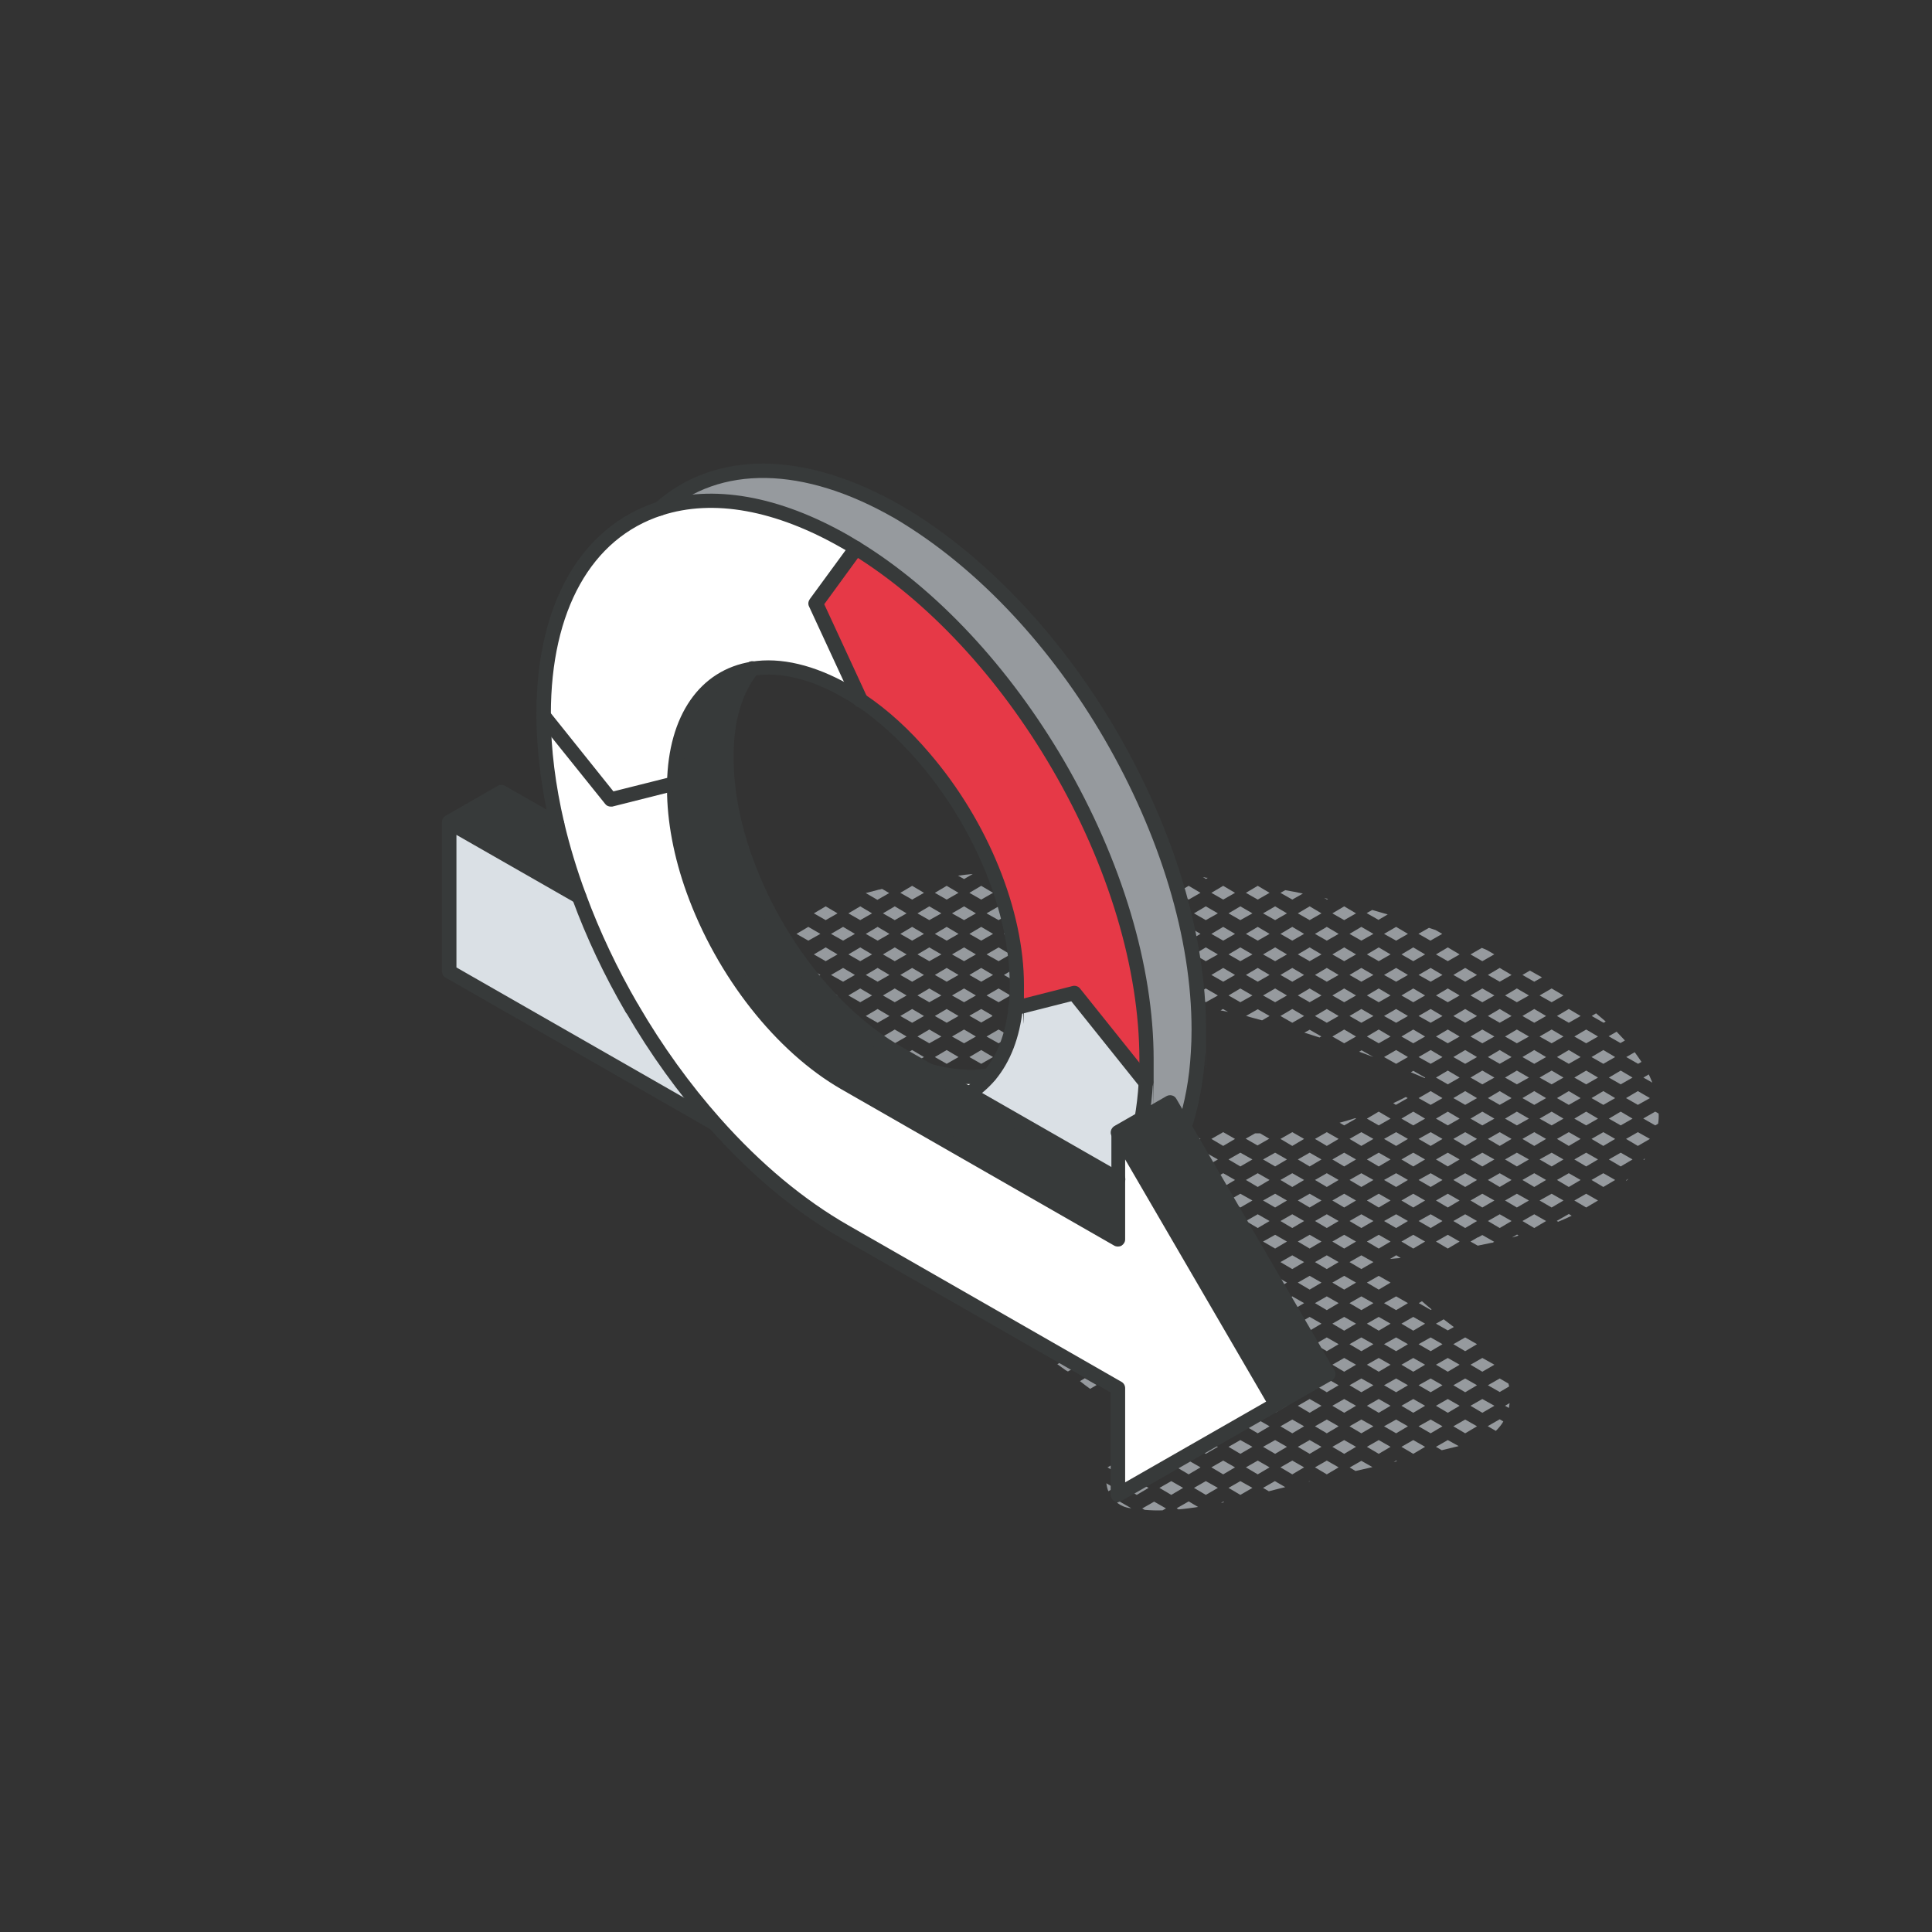 <svg xmlns="http://www.w3.org/2000/svg" id="Ebene_1" viewBox="0 0 800 800"><rect x="0" y="0" width="800" height="800" fill="#333333" stroke="none"/><defs><style> .st0 { fill: #969a9e; } .st1 { fill: #fff; } .st2 { fill: #dae0e5; } .st3 { fill: #373a3a; } .st4 { fill: #e63947; } </style></defs><path class="st0" d="M680.5,446.2l3.7,2.1c-.5-1.1-.9-2.3-1.5-3.4l-2.2,1.3Z"></path><path class="st0" d="M679.7,439.7c-.9-1.3-1.8-2.7-2.8-4l-3.5,2,4.9,2.8,1.4-.8Z"></path><path class="st0" d="M680.5,463.2l4.9,2.8,1.2-.7c.2-1.4.3-2.8.2-4.2l-1.4-.8-4.9,2.8Z"></path><polygon class="st0" points="683.2 454.7 678.2 451.8 673.3 454.7 678.2 457.5 683.2 454.7"></polygon><path class="st0" d="M681.2,479.7l-.7.4.3.2c.1-.2.3-.4.4-.6h0Z"></path><polygon class="st0" points="673.3 471.6 678.2 474.5 683.2 471.6 678.2 468.8 673.3 471.6"></polygon><path class="st0" d="M673.6,488.8c.2-.2.5-.5.7-.7l-1,.6.3.2Z"></path><path class="st0" d="M664.9,423c-1.3-1.1-2.6-2.2-4-3.4l-1.8,1.1,4.9,2.8.9-.5Z"></path><polygon class="st0" points="671.1 443.3 666.2 446.2 671.1 449 676 446.2 671.1 443.3"></polygon><polygon class="st0" points="668.8 437.7 663.9 434.8 659 437.7 663.9 440.5 668.8 437.7"></polygon><path class="st0" d="M672.9,430.9c-1.1-1.2-2.3-2.4-3.5-3.7l-3.3,1.9,4.9,2.8,1.9-1.1Z"></path><polygon class="st0" points="668.8 454.7 663.9 451.8 659 454.7 663.9 457.5 668.8 454.7"></polygon><polygon class="st0" points="671.1 477.3 666.2 480.1 671.1 483 676 480.1 671.1 477.3"></polygon><polygon class="st0" points="668.8 471.6 663.9 468.8 659 471.6 663.9 474.5 668.8 471.6"></polygon><polygon class="st0" points="676 463.2 671.1 460.3 666.2 463.2 671.1 466 676 463.2"></polygon><polygon class="st0" points="659 488.6 663.9 491.5 668.8 488.6 663.9 485.8 659 488.6"></polygon><polygon class="st0" points="654.5 420.7 649.6 417.8 644.7 420.7 649.6 423.5 654.5 420.7"></polygon><polygon class="st0" points="654.5 437.7 649.6 434.8 644.7 437.7 649.6 440.5 654.5 437.7"></polygon><polygon class="st0" points="661.7 429.2 656.8 426.3 651.9 429.2 656.8 432 661.7 429.2"></polygon><polygon class="st0" points="654.5 454.7 649.6 451.8 644.7 454.7 649.6 457.5 654.5 454.7"></polygon><polygon class="st0" points="661.7 446.2 656.8 443.3 651.9 446.2 656.8 449 661.7 446.2"></polygon><polygon class="st0" points="654.5 471.6 649.6 468.8 644.7 471.6 649.6 474.5 654.5 471.6"></polygon><polygon class="st0" points="661.7 463.2 656.8 460.3 651.9 463.2 656.8 466 661.7 463.2"></polygon><polygon class="st0" points="651.9 497.1 656.8 500 661.7 497.1 656.8 494.3 651.9 497.1"></polygon><polygon class="st0" points="654.5 488.6 649.6 485.8 644.7 488.6 649.6 491.5 654.5 488.6"></polygon><polygon class="st0" points="661.7 480.1 656.8 477.3 651.9 480.1 656.8 483 661.7 480.1"></polygon><path class="st0" d="M644.7,505.6l.5.3c1.9-.8,3.8-1.6,5.6-2.5l-1.2-.7-4.9,2.8Z"></path><path class="st0" d="M638.5,404.7c-1.7-.9-3.3-1.9-5-2.8l-3.1,1.8,4.9,2.8,3.2-1.8Z"></path><polygon class="st0" points="640.2 420.7 635.3 417.8 630.4 420.7 635.3 423.5 640.2 420.7"></polygon><polygon class="st0" points="647.4 412.2 642.5 409.3 637.5 412.2 642.5 415 647.4 412.2"></polygon><polygon class="st0" points="640.2 437.7 635.3 434.8 630.4 437.7 635.3 440.5 640.2 437.7"></polygon><polygon class="st0" points="647.4 429.2 642.5 426.3 637.5 429.2 642.5 432 647.4 429.2"></polygon><polygon class="st0" points="640.2 454.7 635.3 451.8 630.4 454.7 635.3 457.5 640.2 454.7"></polygon><polygon class="st0" points="647.4 446.2 642.5 443.3 637.5 446.2 642.5 449 647.4 446.2"></polygon><polygon class="st0" points="640.2 471.6 635.3 468.8 630.4 471.6 635.3 474.5 640.2 471.6"></polygon><polygon class="st0" points="647.4 463.2 642.5 460.3 637.5 463.2 642.5 466 647.4 463.2"></polygon><polygon class="st0" points="642.5 494.3 637.5 497.1 642.5 500 647.4 497.1 642.5 494.3"></polygon><polygon class="st0" points="640.2 488.6 635.3 485.8 630.4 488.6 635.3 491.5 640.2 488.6"></polygon><polygon class="st0" points="647.4 480.1 642.5 477.3 637.5 480.1 642.5 483 647.4 480.1"></polygon><polygon class="st0" points="630.4 505.6 635.3 508.5 640.2 505.6 635.3 502.8 630.4 505.6"></polygon><polygon class="st0" points="625.9 403.7 621 400.8 616.1 403.7 621 406.5 625.9 403.7"></polygon><polygon class="st0" points="625.9 420.7 621 417.8 616.1 420.7 621 423.5 625.9 420.7"></polygon><polygon class="st0" points="633.1 412.2 628.1 409.3 623.2 412.2 628.1 415 633.1 412.2"></polygon><polygon class="st0" points="628.1 443.3 623.2 446.2 628.1 449 633.1 446.2 628.1 443.3"></polygon><polygon class="st0" points="625.9 437.7 621 434.8 616.1 437.7 621 440.5 625.9 437.7"></polygon><polygon class="st0" points="633.1 429.2 628.1 426.3 623.2 429.2 628.1 432 633.1 429.2"></polygon><polygon class="st0" points="625.9 454.7 621 451.8 616.1 454.7 621 457.5 625.9 454.7"></polygon><polygon class="st0" points="628.1 477.3 623.2 480.1 628.1 483 633.1 480.1 628.1 477.3"></polygon><polygon class="st0" points="625.9 471.6 621 468.8 616.1 471.6 621 474.5 625.9 471.6"></polygon><polygon class="st0" points="633.1 463.2 628.1 460.3 623.2 463.2 628.1 466 633.1 463.2"></polygon><polygon class="st0" points="625.9 488.6 621 485.8 616.1 488.6 621 491.5 625.9 488.6"></polygon><path class="st0" d="M626.2,512.4h0c.9-.2,1.7-.5,2.6-.8l-.6-.4-1.9,1.1Z"></path><polygon class="st0" points="616.1 505.6 621 508.5 625.9 505.6 621 502.8 616.1 505.6"></polygon><polygon class="st0" points="633.1 497.1 628.1 494.3 623.2 497.1 628.1 500 633.1 497.1"></polygon><path class="st0" d="M624.9,574.2c0-.4-.2-.9-.3-1.3l-3.6-2.1-4.9,2.8,4.9,2.8,3.9-2.3Z"></path><path class="st0" d="M616.1,590.6l3.3,1.9c1.2-1.2,2.3-2.5,3.1-3.9l-1.5-.9-4.9,2.8Z"></path><path class="st0" d="M624.8,583c.1-.6.2-1.3.3-2l-1.9,1.1,1.6.9Z"></path><polygon class="st0" points="611.6 403.7 606.7 400.8 601.8 403.7 606.7 406.5 611.6 403.7"></polygon><path class="st0" d="M618.8,395.2l-3.1-1.8c-.7-.3-1.4-.6-2.1-.9l-4.7,2.7,4.9,2.8,4.9-2.8Z"></path><polygon class="st0" points="611.6 420.7 606.7 417.8 601.8 420.7 606.7 423.5 611.6 420.7"></polygon><polygon class="st0" points="618.8 412.2 613.8 409.3 608.9 412.2 613.8 415 618.8 412.2"></polygon><polygon class="st0" points="611.6 437.7 606.7 434.8 601.8 437.7 606.7 440.5 611.6 437.7"></polygon><polygon class="st0" points="618.8 429.2 613.8 426.3 608.9 429.2 613.8 432 618.8 429.2"></polygon><polygon class="st0" points="611.6 454.7 606.7 451.8 601.8 454.7 606.7 457.5 611.6 454.7"></polygon><polygon class="st0" points="618.8 446.2 613.8 443.3 608.9 446.2 613.8 449 618.8 446.2"></polygon><polygon class="st0" points="611.6 471.6 606.7 468.8 601.8 471.6 606.7 474.5 611.6 471.6"></polygon><polygon class="st0" points="618.8 463.2 613.8 460.3 608.9 463.2 613.8 466 618.8 463.2"></polygon><polygon class="st0" points="613.8 494.3 608.9 497.1 613.8 500 618.8 497.1 613.8 494.3"></polygon><polygon class="st0" points="606.7 485.8 601.8 488.6 606.7 491.5 611.6 488.6 606.7 485.8"></polygon><polygon class="st0" points="618.8 480.1 613.8 477.3 608.9 480.1 613.8 483 618.8 480.1"></polygon><path class="st0" d="M612,512.3l-3.1,1.8,3,1.7c1.9-.4,3.9-.8,5.8-1.2,0,0,.2,0,.3,0l.7-.4-4.9-2.8-1.8,1Z"></path><polygon class="st0" points="606.7 502.8 601.8 505.6 606.7 508.5 611.6 505.6 606.7 502.8"></polygon><polygon class="st0" points="611.6 556.6 606.7 553.8 601.8 556.6 606.7 559.5 611.6 556.6"></polygon><polygon class="st0" points="611.6 573.6 606.7 570.8 601.8 573.6 606.7 576.5 611.6 573.6"></polygon><polygon class="st0" points="618.8 565.1 613.8 562.3 608.9 565.1 613.8 568 618.8 565.1"></polygon><polygon class="st0" points="601.8 590.6 606.7 593.5 611.6 590.6 606.7 587.8 601.8 590.6"></polygon><polygon class="st0" points="613.8 579.3 608.9 582.1 613.8 585 618.8 582.1 613.8 579.3"></polygon><path class="st0" d="M587.4,386.7l4.9,2.8,4.9-2.8-2.8-1.6c-.9-.3-1.8-.6-2.7-.9l-4.4,2.5Z"></path><polygon class="st0" points="599.5 511.3 594.6 514.1 599.5 517 604.4 514.1 599.5 511.3"></polygon><polygon class="st0" points="592.4 502.8 587.4 505.6 592.4 508.5 597.3 505.6 592.4 502.8"></polygon><path class="st0" d="M592.8,542.2c-1.3-1.1-2.7-2.2-4-3.4l-1.3.8,4.9,2.8.4-.2Z"></path><polygon class="st0" points="597.3 556.6 592.4 553.8 587.4 556.6 592.4 559.5 597.3 556.6"></polygon><path class="st0" d="M594.6,548.1l4.9,2.8,2.5-1.4c-1.4-1.1-2.8-2.1-4.2-3.2l-3.2,1.8Z"></path><polygon class="st0" points="597.3 573.6 592.4 570.8 587.4 573.6 592.4 576.5 597.3 573.6"></polygon><polygon class="st0" points="604.4 565.1 599.5 562.3 594.6 565.1 599.5 568 604.4 565.1"></polygon><polygon class="st0" points="594.6 599.1 597 600.5 604 598.8 599.5 596.3 594.6 599.1"></polygon><polygon class="st0" points="592.4 587.8 587.4 590.6 592.4 593.5 597.3 590.6 592.4 587.8"></polygon><polygon class="st0" points="604.4 582.1 599.5 579.3 594.6 582.1 599.5 585 604.4 582.1"></polygon><polygon class="st0" points="583 386.7 578.1 383.8 573.1 386.7 578.1 389.5 583 386.7"></polygon><polygon class="st0" points="578.1 502.8 573.1 505.6 578.1 508.5 583 505.6 578.1 502.8"></polygon><path class="st0" d="M578.1,519.8l-2.5,1.5c1.5-.1,2.9-.3,4.4-.4l-1.8-1.1Z"></path><polygon class="st0" points="590.1 514.1 585.2 511.3 580.3 514.1 585.2 517 590.1 514.1"></polygon><polygon class="st0" points="583 539.6 578.1 536.8 573.1 539.6 578.1 542.5 583 539.6"></polygon><polygon class="st0" points="583 556.6 578.1 553.8 573.1 556.6 578.1 559.5 583 556.6"></polygon><polygon class="st0" points="590.1 548.1 585.2 545.3 580.3 548.1 585.2 551 590.1 548.1"></polygon><polygon class="st0" points="583 573.6 578.1 570.8 573.1 573.6 578.1 576.5 583 573.6"></polygon><polygon class="st0" points="590.1 565.1 585.2 562.3 580.3 565.1 585.2 568 590.1 565.1"></polygon><polygon class="st0" points="580.3 599.1 585.2 602 590.1 599.1 585.2 596.3 580.3 599.1"></polygon><polygon class="st0" points="583 590.6 578.1 587.8 573.1 590.6 578.1 593.5 583 590.6"></polygon><polygon class="st0" points="590.1 582.1 585.2 579.3 580.3 582.1 585.2 585 590.1 582.1"></polygon><path class="st0" d="M577,605.4c.5-.1,1-.2,1.5-.4l-.4-.2-1,.6Z"></path><polygon class="st0" points="568.7 386.7 563.7 383.8 558.8 386.7 563.7 389.5 568.7 386.7"></polygon><path class="st0" d="M574.8,378.7c-2.2-.6-4.4-1.3-6.6-1.9h0l-2.3,1.3,4.9,2.8,3.9-2.3Z"></path><polygon class="st0" points="568.7 505.6 563.7 502.8 558.8 505.6 563.7 508.5 568.7 505.6"></polygon><polygon class="st0" points="568.7 522.6 563.7 519.8 558.8 522.6 563.7 525.5 568.7 522.6"></polygon><polygon class="st0" points="575.8 514.1 570.9 511.3 566 514.1 570.9 517 575.8 514.1"></polygon><polygon class="st0" points="568.7 539.6 563.7 536.8 558.8 539.6 563.7 542.5 568.7 539.6"></polygon><polygon class="st0" points="575.8 531.1 570.9 528.3 566 531.1 570.9 534 575.8 531.1"></polygon><polygon class="st0" points="568.7 556.6 563.7 553.8 558.8 556.6 563.7 559.5 568.7 556.6"></polygon><polygon class="st0" points="575.8 548.1 570.9 545.3 566 548.1 570.9 551 575.8 548.1"></polygon><polygon class="st0" points="568.7 573.6 563.7 570.8 558.8 573.6 563.7 576.5 568.7 573.6"></polygon><polygon class="st0" points="575.8 565.1 570.9 562.3 566 565.1 570.9 568 575.8 565.1"></polygon><polygon class="st0" points="566 599.1 570.9 602 575.8 599.1 570.9 596.3 566 599.1"></polygon><polygon class="st0" points="568.7 590.6 563.7 587.8 558.8 590.6 563.7 593.5 568.7 590.6"></polygon><polygon class="st0" points="575.8 582.1 570.9 579.3 566 582.1 570.9 585 575.8 582.1"></polygon><path class="st0" d="M558.8,607.6l2.5,1.5c2.3-.5,4.7-1.1,7-1.6l-4.6-2.6-4.9,2.8Z"></path><path class="st0" d="M549.4,372.5l.5-.3c-.5-.1-1.1-.2-1.6-.4l1.1.6Z"></path><polygon class="st0" points="554.3 386.7 549.4 383.8 544.5 386.7 549.4 389.5 554.3 386.7"></polygon><polygon class="st0" points="556.6 381 561.5 378.2 556.6 375.3 551.7 378.2 556.6 381"></polygon><polygon class="st0" points="549.4 508.5 554.3 505.6 549.4 502.8 544.5 505.6 549.4 508.5"></polygon><polygon class="st0" points="554.3 522.6 549.4 519.8 544.5 522.6 549.4 525.5 554.3 522.6"></polygon><polygon class="st0" points="561.5 514.1 556.6 511.3 551.7 514.1 556.6 517 561.5 514.1"></polygon><polygon class="st0" points="554.3 539.6 549.4 536.8 544.5 539.6 549.4 542.5 554.3 539.6"></polygon><polygon class="st0" points="561.5 531.1 556.6 528.3 551.7 531.1 556.6 534 561.5 531.1"></polygon><polygon class="st0" points="554.3 556.6 549.4 553.8 544.5 556.6 549.4 559.5 554.3 556.6"></polygon><polygon class="st0" points="561.5 548.1 556.6 545.3 551.7 548.1 556.6 551 561.5 548.1"></polygon><polygon class="st0" points="554.3 573.6 549.4 570.8 544.5 573.6 549.4 576.5 554.3 573.6"></polygon><polygon class="st0" points="561.5 565.1 556.6 562.3 551.7 565.1 556.6 568 561.5 565.1"></polygon><polygon class="st0" points="556.6 596.3 551.7 599.1 556.6 602 561.5 599.1 556.6 596.3"></polygon><polygon class="st0" points="554.3 590.6 549.4 587.8 544.5 590.6 549.4 593.5 554.3 590.6"></polygon><polygon class="st0" points="561.5 582.1 556.6 579.3 551.7 582.1 556.6 585 561.5 582.1"></polygon><polygon class="st0" points="544.5 607.6 549.4 610.5 554.3 607.6 549.4 604.8 544.5 607.6"></polygon><path class="st0" d="M539.5,370c-2.4-.5-4.9-1-7.3-1.4l-2,1.1,4.9,2.8,4.4-2.5Z"></path><polygon class="st0" points="540 386.7 535.1 383.8 530.2 386.7 535.1 389.5 540 386.7"></polygon><polygon class="st0" points="547.2 378.2 542.3 375.3 537.4 378.2 542.3 381 547.2 378.2"></polygon><polygon class="st0" points="540 505.6 535.1 502.8 530.2 505.6 535.1 508.5 540 505.6"></polygon><polygon class="st0" points="535.1 525.5 540 522.6 535.1 519.8 530.2 522.6 535.1 525.5"></polygon><polygon class="st0" points="537.4 514.1 542.3 517 547.2 514.1 542.3 511.3 537.4 514.1"></polygon><polygon class="st0" points="528 517 532.9 514.1 528 511.3 523 514.1 528 517"></polygon><polygon class="st0" points="535.1 542.5 540 539.6 535.1 536.8 530.2 539.6 535.1 542.5"></polygon><polygon class="st0" points="542.3 534 547.2 531.1 542.3 528.3 537.4 531.1 542.3 534"></polygon><polygon class="st0" points="540 556.6 535.1 553.8 530.2 556.6 535.1 559.5 540 556.6"></polygon><polygon class="st0" points="547.2 548.1 542.3 545.3 537.4 548.1 542.3 551 547.2 548.1"></polygon><path class="st0" d="M540,573.6l-4.9-2.8h-.2c0,.3.1.5.2.6.3.9.7,1.9,1.1,2.7l-3.4.9,2.4,1.4,4.9-2.8Z"></path><polygon class="st0" points="547.2 565.1 542.3 562.3 537.4 565.1 542.3 568 547.2 565.1"></polygon><polygon class="st0" points="540 590.6 535.1 587.8 530.2 590.6 535.1 593.5 540 590.6"></polygon><polygon class="st0" points="547.2 582.1 542.3 579.3 537.4 582.1 542.3 585 547.2 582.1"></polygon><polygon class="st0" points="530.2 607.6 535.1 610.5 540 607.6 535.1 604.8 530.2 607.6"></polygon><polygon class="st0" points="547.2 599.1 542.3 596.3 537.4 599.1 542.3 602 547.2 599.1"></polygon><path class="st0" d="M541.8,613.5c.2,0,.4,0,.7-.1h-.2c0-.1-.5.1-.5.1Z"></path><path class="st0" d="M523,616.1l2.4,1.4c2.3-.6,4.6-1.2,6.8-1.7l-4.3-2.5-4.9,2.8Z"></path><polygon class="st0" points="525.7 369.7 520.8 366.8 515.9 369.7 520.8 372.5 525.7 369.7"></polygon><polygon class="st0" points="525.7 386.7 520.8 383.8 515.9 386.7 520.8 389.5 525.7 386.7"></polygon><polygon class="st0" points="532.9 378.2 528 375.3 523 378.2 528 381 532.9 378.2"></polygon><polygon class="st0" points="525.7 505.6 520.8 502.8 515.9 505.6 520.8 508.5 525.7 505.6"></polygon><path class="st0" d="M520.5,525.3l.3.2,4.9-2.8-4.9-2.8-4.3,2.5c1.3,0,2.6.2,4,.2,0,.9,0,1.9,0,2.8Z"></path><polygon class="st0" points="525.7 539.6 524.2 538.8 524.7 540.2 525.7 539.6"></polygon><polygon class="st0" points="532.9 531.1 528 528.3 523 531.1 528 534 532.9 531.1"></polygon><path class="st0" d="M532.9,548.1l-4.9-2.8-1.4.8c.5,1.6,1,3.2,1.5,4.8l4.7-2.7Z"></path><polygon class="st0" points="525.7 590.6 520.8 587.8 515.9 590.6 520.8 593.5 525.7 590.6"></polygon><polygon class="st0" points="532.9 582.1 528 579.3 523 582.1 528 585 532.9 582.1"></polygon><polygon class="st0" points="520.8 604.8 515.9 607.6 520.8 610.5 525.7 607.6 520.8 604.8"></polygon><polygon class="st0" points="532.9 599.1 528 596.3 523 599.1 528 602 532.9 599.1"></polygon><polygon class="st0" points="511.4 369.7 506.5 366.8 501.6 369.7 506.5 372.5 511.4 369.7"></polygon><polygon class="st0" points="511.4 386.7 506.5 383.8 501.6 386.7 506.5 389.5 511.4 386.7"></polygon><polygon class="st0" points="518.6 378.2 513.6 375.3 508.7 378.2 513.6 381 518.6 378.2"></polygon><polygon class="st0" points="513.6 511.3 508.7 514.1 513.6 517 518.6 514.1 513.6 511.3"></polygon><polygon class="st0" points="511.4 505.6 506.5 502.8 501.6 505.6 506.5 508.5 511.4 505.6"></polygon><path class="st0" d="M510.2,521.9l-3.7-2.1-2.9,1.6c2.2.2,4.4.3,6.5.5Z"></path><polygon class="st0" points="511.4 590.6 506.5 587.8 501.6 590.6 506.5 593.5 511.4 590.6"></polygon><polygon class="st0" points="518.6 582.1 514.9 580 510.3 581.2 508.7 582.1 513.6 585 518.6 582.1"></polygon><polygon class="st0" points="511.4 607.6 506.5 604.8 501.6 607.6 506.5 610.5 511.4 607.6"></polygon><polygon class="st0" points="518.6 599.1 513.6 596.3 508.7 599.1 513.6 602 518.6 599.1"></polygon><path class="st0" d="M505.6,622.3c.4,0,.9-.2,1.3-.3l-.4-.2-.9.5Z"></path><polygon class="st0" points="508.7 616.1 513.6 619 518.6 616.1 513.6 613.3 508.7 616.1"></polygon><polygon class="st0" points="497.1 369.7 492.2 366.8 487.3 369.7 492.2 372.5 497.1 369.7"></polygon><path class="st0" d="M499.3,364l.8-.5c-.7,0-1.3-.2-2-.3l1.2.7Z"></path><polygon class="st0" points="497.1 386.7 492.2 383.8 487.3 386.7 492.2 389.5 497.1 386.7"></polygon><polygon class="st0" points="504.3 378.2 499.3 375.3 494.4 378.2 499.3 381 504.3 378.2"></polygon><polygon class="st0" points="492.2 502.8 487.3 505.6 492.2 508.5 497.1 505.6 492.2 502.8"></polygon><path class="st0" d="M491.2,520.3c.8,0,1.5.2,2.3.2l-1.3-.8-.9.5Z"></path><polygon class="st0" points="504.3 514.1 499.3 511.3 494.4 514.1 499.3 517 504.3 514.1"></polygon><polygon class="st0" points="497.1 590.6 492.2 587.8 487.3 590.6 492.2 593.5 497.1 590.6"></polygon><polygon class="st0" points="501.8 583.6 498.5 584.5 499.3 585 501.8 583.6"></polygon><polygon class="st0" points="497.1 607.6 492.2 604.8 487.3 607.6 492.2 610.5 497.1 607.6"></polygon><polygon class="st0" points="504.3 599.1 499.3 596.3 494.4 599.1 499.3 602 504.3 599.1"></polygon><path class="st0" d="M487.3,624.6l.7.4c2.7-.2,5.4-.6,8.1-1l-3.9-2.3-4.9,2.8Z"></path><polygon class="st0" points="494.4 616.1 499.3 619 504.3 616.1 499.3 613.3 494.4 616.1"></polygon><polygon class="st0" points="482.8 369.7 477.9 366.8 472.9 369.7 477.9 372.5 482.8 369.7"></polygon><path class="st0" d="M488.1,362.2c-2.4-.2-4.9-.4-7.3-.6l4.2,2.4,3.1-1.8Z"></path><polygon class="st0" points="482.8 386.7 477.9 383.8 472.9 386.7 477.9 389.5 482.8 386.7"></polygon><polygon class="st0" points="489.9 378.2 485 375.3 480.1 378.2 485 381 489.9 378.2"></polygon><polygon class="st0" points="485 511.3 480.1 514.1 485 517 489.9 514.1 485 511.3"></polygon><polygon class="st0" points="482.8 505.6 477.9 502.8 472.9 505.6 477.9 508.5 482.8 505.6"></polygon><polygon class="st0" points="477.9 559.5 482.8 556.6 477.9 553.8 472.9 556.6 477.9 559.5"></polygon><path class="st0" d="M481.2,547.5l-1.1.6,3.4,2c-.7-.9-1.5-1.8-2.3-2.6Z"></path><polygon class="st0" points="477.9 570.8 472.9 573.6 477.9 576.5 482.8 573.6 477.9 570.8"></polygon><path class="st0" d="M486.9,566.9c.3-1,.5-2.1.6-3.1l-2.5-1.4-4.9,2.8,4.9,2.8,1.9-1.1Z"></path><path class="st0" d="M477.9,593.5l4.9-2.8-1.8-1c-2,.7-4,1.5-5.9,2.3l2.7,1.6Z"></path><polygon class="st0" points="482.8 607.6 477.9 604.8 472.9 607.6 477.9 610.5 482.8 607.6"></polygon><polygon class="st0" points="489.9 599.1 485 596.3 480.1 599.1 485 602 489.9 599.1"></polygon><path class="st0" d="M472.9,624.6l1.1.6c2.4.2,4.9.3,7.4.2l1.4-.8-4.9-2.8-4.9,2.8Z"></path><polygon class="st0" points="485 613.3 480.1 616.1 485 619 489.9 616.1 485 613.3"></polygon><polygon class="st0" points="468.5 369.7 463.6 366.8 458.6 369.7 463.6 372.5 468.5 369.7"></polygon><path class="st0" d="M475.6,361.2c-3-.2-5.9-.4-8.9-.6l-.9.5,4.9,2.8,4.9-2.8Z"></path><polygon class="st0" points="468.5 386.7 463.6 383.8 458.6 386.7 463.6 389.5 468.5 386.7"></polygon><polygon class="st0" points="475.6 378.2 470.7 375.3 465.8 378.2 470.7 381 475.6 378.2"></polygon><polygon class="st0" points="468.5 505.6 463.6 502.8 458.6 505.6 463.6 508.5 468.5 505.6"></polygon><polygon class="st0" points="475.6 514.1 470.7 511.3 465.8 514.1 470.7 517 475.6 514.1"></polygon><polygon class="st0" points="468.5 539.6 463.6 536.8 458.6 539.6 463.6 542.5 468.5 539.6"></polygon><polygon class="st0" points="468.5 556.6 463.6 553.8 458.6 556.6 463.6 559.5 468.5 556.6"></polygon><polygon class="st0" points="475.6 548.1 470.7 545.3 465.8 548.1 470.7 551 475.6 548.1"></polygon><polygon class="st0" points="463.6 576.5 468.5 573.6 463.6 570.8 458.6 573.6 463.6 576.5"></polygon><polygon class="st0" points="470.7 568 475.6 565.1 470.7 562.3 465.8 565.1 470.7 568"></polygon><path class="st0" d="M473.7,581l-3-1.7-4.7,2.7c2.7.2,5.3-.1,7.7-1Z"></path><polygon class="st0" points="463.6 610.5 468.5 607.6 463.6 604.8 458.6 607.6 463.6 610.5"></polygon><polygon class="st0" points="475.6 599.1 470.7 596.3 465.8 599.1 470.7 602 475.6 599.1"></polygon><path class="st0" d="M462.6,622.3c1.5,1.1,3.2,1.9,5.4,2.2.1,0,.3,0,.4,0l-4.9-2.8-1,.6Z"></path><polygon class="st0" points="470.7 613.3 465.8 616.1 470.7 619 475.6 616.1 470.7 613.3"></polygon><polygon class="st0" points="454.2 369.7 449.2 366.8 444.3 369.7 449.2 372.5 454.2 369.7"></polygon><path class="st0" d="M461.3,361.2l-1.5-.9c-2.2,0-4.4-.1-6.5-.2l-1.8,1,4.9,2.8,4.9-2.8Z"></path><polygon class="st0" points="454.2 386.7 449.2 383.8 444.3 386.7 449.2 389.5 454.2 386.7"></polygon><polygon class="st0" points="461.3 378.2 456.4 375.3 451.5 378.2 456.4 381 461.3 378.2"></polygon><path class="st0" d="M456.4,511.3l-4.9,2.8,1.3.7c1.8.3,3.7.7,5.5,1l3-1.7-4.9-2.8Z"></path><polygon class="st0" points="449.2 502.8 444.3 505.6 449.2 508.5 454.2 505.6 449.2 502.8"></polygon><path class="st0" d="M449.9,525.1c-1.5-1-3.1-2-4.7-3l-.9.5,4.9,2.8.6-.4Z"></path><polygon class="st0" points="454.2 539.6 449.2 536.8 444.3 539.6 449.2 542.5 454.2 539.6"></polygon><path class="st0" d="M460,531.9c-1.5-1-3-2.1-4.5-3.1l-4,2.3,4.9,2.8,3.6-2.1Z"></path><polygon class="st0" points="456.4 562.3 451.5 565.1 456.4 568 461.3 565.1 456.4 562.3"></polygon><polygon class="st0" points="454.2 556.6 449.2 553.8 444.3 556.6 449.2 559.5 454.2 556.6"></polygon><polygon class="st0" points="461.3 548.1 456.4 545.3 451.5 548.1 456.4 551 461.3 548.1"></polygon><path class="st0" d="M447.2,571.9c1.4,1.1,2.8,2.2,4.2,3.2l2.7-1.6-4.9-2.8-2,1.2Z"></path><path class="st0" d="M458.9,617.5l2.5-1.4-3.3-1.9c.2,1.2.4,2.3.9,3.4Z"></path><polygon class="st0" points="439.9 369.7 434.9 366.8 430 369.7 434.9 372.5 439.9 369.7"></polygon><path class="st0" d="M447,361.2l-2-1.2c-1.9,0-3.9,0-5.8,0l-2,1.2,4.9,2.8,4.9-2.8Z"></path><polygon class="st0" points="439.9 386.7 434.9 383.8 430 386.7 434.9 389.5 439.9 386.7"></polygon><polygon class="st0" points="447 378.2 442.1 375.3 437.2 378.2 442.1 381 447 378.2"></polygon><polygon class="st0" points="439.9 505.6 434.9 502.8 430 505.6 434.9 508.5 439.9 505.6"></polygon><polygon class="st0" points="439.9 522.6 434.9 519.8 430 522.6 434.9 525.5 439.9 522.6"></polygon><path class="st0" d="M446.2,513.6l-4.1-2.4-1.9,1.1c2,.4,4,.8,6,1.2Z"></path><polygon class="st0" points="439.9 539.6 434.9 536.8 430 539.6 434.9 542.5 439.9 539.6"></polygon><polygon class="st0" points="447 531.1 442.1 528.3 437.2 531.1 442.1 534 447 531.1"></polygon><path class="st0" d="M437.7,564.8c1.2.9,2.4,1.7,3.6,2.6l.9.5,4.9-2.8-4.9-2.8-4.4,2.6Z"></path><polygon class="st0" points="434.9 553.8 430 556.6 434.9 559.5 439.9 556.6 434.9 553.8"></polygon><polygon class="st0" points="447 548.1 442.1 545.3 437.2 548.1 442.1 551 447 548.1"></polygon><polygon class="st0" points="425.5 369.7 420.6 366.8 415.7 369.7 420.6 372.5 425.5 369.7"></polygon><path class="st0" d="M422.9,361.2l4.9,2.8,4.9-2.8-1.8-1c-2.2,0-4.5.1-6.7.2l-1.4.8Z"></path><polygon class="st0" points="425.5 386.7 420.6 383.8 415.7 386.7 420.6 389.5 425.5 386.7"></polygon><polygon class="st0" points="432.7 378.2 427.8 375.3 422.9 378.2 427.8 381 432.7 378.2"></polygon><polygon class="st0" points="425.5 505.6 420.6 502.8 415.7 505.6 420.6 508.5 425.5 505.6"></polygon><polygon class="st0" points="425.5 522.6 420.6 519.8 415.7 522.6 420.6 525.5 425.5 522.6"></polygon><polygon class="st0" points="432.7 514.2 431.7 513.5 431.7 513.5 427.8 511.3 422.9 514.1 427.8 517 432.7 514.2"></polygon><polygon class="st0" points="420.6 536.8 415.7 539.6 420.6 542.5 425.5 539.6 420.6 536.8"></polygon><polygon class="st0" points="432.7 531.1 427.8 528.3 422.9 531.1 427.8 534 432.7 531.1"></polygon><polygon class="st0" points="427.8 545.3 422.9 548.1 427.8 551 432.7 548.1 427.8 545.3"></polygon><polygon class="st0" points="406.3 372.5 411.2 369.7 406.3 366.8 401.4 369.7 406.3 372.5"></polygon><path class="st0" d="M418.4,361.2l-.8-.4c-2.9.2-5.9.4-8.8.6l4.6,2.7,4.9-2.8Z"></path><path class="st0" d="M396.7,362.6l2.5,1.4,3.6-2.1c-2.1.2-4.1.4-6.1.7Z"></path><polygon class="st0" points="411.2 386.7 406.3 383.8 401.4 386.7 406.3 389.5 411.2 386.7"></polygon><polygon class="st0" points="418.4 378.2 413.5 375.3 408.5 378.2 413.5 381 418.4 378.2"></polygon><polygon class="st0" points="413.5 511.3 408.5 514.1 413.5 517 418.4 514.1 413.5 511.3"></polygon><polygon class="st0" points="411.2 505.6 406.3 502.8 401.4 505.6 406.3 508.5 411.2 505.6"></polygon><polygon class="st0" points="411.2 522.6 406.3 519.8 401.4 522.6 406.3 525.5 411.2 522.6"></polygon><polygon class="st0" points="401.4 539.6 406.3 542.5 411.2 539.6 406.3 536.8 401.4 539.6"></polygon><polygon class="st0" points="418.4 531.1 413.5 528.3 408.5 531.1 413.5 534 418.4 531.1"></polygon><path class="st0" d="M411.2,546.6c1.5,1,3,2,4.5,3.1l2.6-1.5-4.9-2.8-2.2,1.3Z"></path><polygon class="st0" points="394.2 378.2 399.2 381 404.1 378.2 399.2 375.3 394.2 378.2"></polygon><polygon class="st0" points="392 372.5 396.9 369.7 392 366.8 387.1 369.7 392 372.5"></polygon><polygon class="st0" points="396.9 386.7 392 383.8 387.1 386.7 392 389.5 396.9 386.7"></polygon><polygon class="st0" points="396.9 403.7 392 400.8 387.1 403.7 392 406.5 396.9 403.7"></polygon><polygon class="st0" points="396.9 420.7 392 417.8 387.1 420.7 392 423.5 396.9 420.7"></polygon><polygon class="st0" points="396.9 437.7 392 434.8 387.1 437.7 392 440.5 396.9 437.7"></polygon><polygon class="st0" points="396.9 454.7 392 451.8 387.1 454.7 392 457.5 396.9 454.7"></polygon><polygon class="st0" points="396.9 471.6 392 468.8 387.1 471.6 392 474.5 396.9 471.6"></polygon><polygon class="st0" points="396.9 488.6 392 485.8 387.1 488.6 392 491.5 396.9 488.6"></polygon><polygon class="st0" points="396.9 505.6 392 502.8 387.1 505.6 392 508.5 396.9 505.6"></polygon><polygon class="st0" points="399.2 528.3 394.2 531.1 399.2 534 404.1 531.1 399.2 528.3"></polygon><polygon class="st0" points="392 519.8 387.1 522.6 392 525.5 396.9 522.6 392 519.8"></polygon><polygon class="st0" points="404.1 514.1 399.2 511.3 394.2 514.1 399.2 517 404.1 514.1"></polygon><polygon class="st0" points="377.7 372.5 382.6 369.7 377.7 366.8 372.8 369.7 377.7 372.5"></polygon><polygon class="st0" points="372.8 386.7 377.7 389.5 382.6 386.7 377.7 383.8 372.8 386.7"></polygon><polygon class="st0" points="384.8 381 389.8 378.2 384.8 375.3 379.9 378.2 384.8 381"></polygon><polygon class="st0" points="377.7 406.5 382.6 403.7 377.7 400.8 372.8 403.7 377.7 406.5"></polygon><polygon class="st0" points="379.9 395.2 384.8 398 389.8 395.2 384.8 392.3 379.9 395.2"></polygon><polygon class="st0" points="382.6 420.7 377.7 417.8 372.8 420.7 377.7 423.5 382.6 420.7"></polygon><polygon class="st0" points="384.8 415 389.8 412.2 384.8 409.3 379.9 412.2 384.8 415"></polygon><polygon class="st0" points="382.6 437.7 377.7 434.8 372.8 437.7 377.7 440.5 382.6 437.7"></polygon><polygon class="st0" points="389.8 429.2 384.8 426.3 379.9 429.2 384.8 432 389.8 429.2"></polygon><polygon class="st0" points="382.6 454.7 377.7 451.8 372.8 454.7 377.7 457.5 382.6 454.7"></polygon><polygon class="st0" points="384.8 449 389.8 446.2 384.8 443.3 379.9 446.2 384.8 449"></polygon><polygon class="st0" points="382.6 471.6 377.7 468.8 372.8 471.6 377.7 474.5 382.6 471.6"></polygon><polygon class="st0" points="389.8 463.2 384.8 460.3 379.9 463.2 384.8 466 389.8 463.2"></polygon><polygon class="st0" points="382.6 488.6 377.7 485.8 372.8 488.6 377.7 491.5 382.6 488.6"></polygon><polygon class="st0" points="384.8 483 389.8 480.1 384.8 477.3 379.9 480.1 384.8 483"></polygon><polygon class="st0" points="382.6 505.6 377.7 502.8 372.8 505.6 377.7 508.5 382.6 505.6"></polygon><polygon class="st0" points="389.8 497.1 384.8 494.3 379.9 497.1 384.8 500 389.8 497.1"></polygon><polygon class="st0" points="384.1 528.7 388.7 531.7 389.8 531.1 384.8 528.3 384.1 528.7"></polygon><polygon class="st0" points="373.9 522 378.5 525 382.6 522.6 377.7 519.8 373.9 522"></polygon><polygon class="st0" points="384.8 517 389.8 514.1 384.8 511.3 379.9 514.1 384.8 517"></polygon><path class="st0" d="M364.2,368.3c-1.9.5-3.8,1-5.7,1.5l4.8,2.8,4.9-2.8-2.9-1.7c-.4,0-.8.2-1.2.3Z"></path><polygon class="st0" points="363.4 389.5 368.3 386.7 363.4 383.8 358.5 386.7 363.4 389.5"></polygon><polygon class="st0" points="370.5 381 375.4 378.2 370.5 375.3 365.6 378.2 370.5 381"></polygon><polygon class="st0" points="363.4 406.5 368.3 403.7 363.4 400.8 358.5 403.7 363.4 406.5"></polygon><polygon class="st0" points="370.5 398 375.4 395.2 370.5 392.3 365.6 395.2 370.5 398"></polygon><polygon class="st0" points="363.4 423.5 368.3 420.7 363.4 417.8 358.5 420.7 363.4 423.5"></polygon><polygon class="st0" points="370.5 415 375.4 412.2 370.5 409.3 365.6 412.2 370.5 415"></polygon><polygon class="st0" points="368.3 437.7 363.4 434.8 358.5 437.7 363.4 440.5 368.3 437.7"></polygon><polygon class="st0" points="375.4 429.2 370.5 426.3 365.6 429.2 370.5 432 375.4 429.2"></polygon><polygon class="st0" points="368.3 454.7 363.4 451.8 358.5 454.7 363.4 457.5 368.3 454.7"></polygon><polygon class="st0" points="370.5 449 375.4 446.2 370.5 443.3 365.6 446.2 370.5 449"></polygon><polygon class="st0" points="368.3 471.6 363.4 468.8 358.5 471.6 363.4 474.5 368.3 471.6"></polygon><polygon class="st0" points="375.4 463.2 370.5 460.3 365.6 463.2 370.5 466 375.4 463.2"></polygon><polygon class="st0" points="368.3 488.6 363.4 485.8 358.5 488.6 363.4 491.5 368.3 488.6"></polygon><polygon class="st0" points="370.5 483 375.4 480.1 370.5 477.3 365.6 480.1 370.5 483"></polygon><polygon class="st0" points="363.4 502.8 358.5 505.6 363.4 508.5 368.3 505.6 363.4 502.8"></polygon><polygon class="st0" points="375.4 497.1 370.5 494.3 365.6 497.1 370.5 500 375.4 497.1"></polygon><polygon class="st0" points="375.4 514.1 370.5 511.3 365.6 514.1 370.5 517 375.4 514.1"></polygon><polygon class="st0" points="351.3 378.2 356.2 381 361.1 378.2 356.2 375.3 351.3 378.2"></polygon><path class="st0" d="M349.2,372.4c0,0-.1,0-.2,0h0s.1,0,.1,0Z"></path><polygon class="st0" points="349.1 389.5 354 386.7 349.1 383.8 344.1 386.7 349.1 389.5"></polygon><polygon class="st0" points="349.1 406.5 354 403.7 349.1 400.8 344.1 403.7 349.1 406.5"></polygon><polygon class="st0" points="356.2 398 361.1 395.2 356.2 392.3 351.3 395.2 356.2 398"></polygon><polygon class="st0" points="349.1 423.5 354 420.7 349.1 417.8 344.1 420.7 349.1 423.5"></polygon><polygon class="st0" points="351.3 412.2 356.2 415 361.1 412.2 356.2 409.3 351.3 412.2"></polygon><polygon class="st0" points="344.1 437.7 349.1 440.5 354 437.7 349.1 434.8 344.1 437.7"></polygon><polygon class="st0" points="361.1 429.2 356.2 426.3 351.3 429.2 356.2 432 361.1 429.2"></polygon><polygon class="st0" points="354 454.7 349.1 451.8 344.1 454.7 349.1 457.5 354 454.7"></polygon><polygon class="st0" points="361.1 446.2 356.2 443.3 351.3 446.2 356.2 449 361.1 446.2"></polygon><polygon class="st0" points="354 471.6 349.1 468.8 344.1 471.6 349.1 474.5 354 471.6"></polygon><polygon class="st0" points="361.1 463.2 356.2 460.3 351.3 463.2 356.2 466 361.1 463.2"></polygon><polygon class="st0" points="356.2 494.3 351.3 497.1 356.2 500 361.1 497.1 356.2 494.3"></polygon><polygon class="st0" points="354 488.6 349.1 485.8 344.1 488.6 349.1 491.5 354 488.6"></polygon><polygon class="st0" points="361.1 480.1 356.2 477.3 351.3 480.1 356.2 483 361.1 480.1"></polygon><path class="st0" d="M347.6,503.6c1.4,1.1,2.9,2.1,4.3,3.2l2.1-1.2-4.9-2.8-1.4.8Z"></path><polygon class="st0" points="334.7 389.5 339.7 386.7 334.7 383.8 329.8 386.7 334.7 389.5"></polygon><polygon class="st0" points="341.9 381 346.8 378.2 341.9 375.3 337 378.2 341.9 381"></polygon><polygon class="st0" points="334.7 406.5 339.7 403.7 334.7 400.8 329.8 403.7 334.7 406.5"></polygon><polygon class="st0" points="341.9 398 346.8 395.2 341.9 392.3 337 395.2 341.9 398"></polygon><polygon class="st0" points="329.8 420.7 334.7 423.5 339.7 420.7 334.7 417.8 329.8 420.7"></polygon><polygon class="st0" points="341.9 415 346.8 412.2 341.9 409.3 337 412.2 341.9 415"></polygon><polygon class="st0" points="339.7 437.7 334.7 434.8 329.8 437.7 334.7 440.5 339.7 437.7"></polygon><polygon class="st0" points="337 429.2 341.9 432 346.8 429.2 341.9 426.3 337 429.2"></polygon><path class="st0" d="M339.7,454.7l-4.9-2.8-.8.5c1,1.3,2,2.6,3.1,3.9l2.6-1.5Z"></path><polygon class="st0" points="341.9 449 346.8 446.2 341.9 443.3 337 446.2 341.9 449"></polygon><polygon class="st0" points="339.7 471.6 334.7 468.8 329.8 471.6 334.7 474.5 339.7 471.6"></polygon><path class="st0" d="M346.8,463.2l-4.9-2.8-.9.5c1.1,1.3,2.3,2.5,3.4,3.7l2.4-1.4Z"></path><path class="st0" d="M343.5,465.1c-2-.8-4-1.5-6-2.2l-.4.3,4.9,2.8,1.5-.9Z"></path><path class="st0" d="M338.4,496.3c1.3,1.1,2.7,2.2,4.1,3.3l4.3-2.5-4.9-2.8-3.5,2Z"></path><polygon class="st0" points="334.7 485.8 329.8 488.6 334.7 491.5 339.7 488.6 334.7 485.8"></polygon><polygon class="st0" points="341.9 483 346.8 480.1 341.9 477.3 337 480.1 341.9 483"></polygon><path class="st0" d="M325.4,386.7l-3.8-2.2c-1.6,1-3.2,2-4.7,3l3.6,2.1,4.9-2.8Z"></path><polygon class="st0" points="315.5 403.7 320.4 406.5 325.4 403.7 320.4 400.8 315.5 403.7"></polygon><polygon class="st0" points="327.6 398 332.5 395.2 327.6 392.3 322.7 395.2 327.6 398"></polygon><polygon class="st0" points="325.4 420.7 320.4 417.8 315.5 420.7 320.4 423.5 325.4 420.7"></polygon><polygon class="st0" points="322.7 412.2 327.6 415 332.5 412.2 327.6 409.3 322.7 412.2"></polygon><path class="st0" d="M327.6,443.3h0c.9,1.4,1.9,2.8,2.8,4.1l2.2-1.3-4.9-2.8Z"></path><path class="st0" d="M325.4,437.7l-2.2-1.3c.4.6.7,1.3,1.1,1.9l1.1-.6Z"></path><polygon class="st0" points="332.5 429.2 327.6 426.3 322.7 429.2 327.6 432 332.5 429.2"></polygon><polygon class="st0" points="320.4 468.8 315.5 471.6 320.4 474.5 325.4 471.6 320.4 468.8"></polygon><polygon class="st0" points="332.5 463.2 327.6 460.3 322.7 463.2 327.6 466 332.5 463.2"></polygon><polygon class="st0" points="332.5 480.1 327.6 477.3 322.7 480.1 327.6 483 332.5 480.1"></polygon><path class="st0" d="M318.2,395.2l-4.9-2.8-.3.2c-.3,1.6-.5,3.3-.7,4.9l1,.6,4.9-2.8Z"></path><path class="st0" d="M312.5,409.8c.2,1.7.5,3.4.9,5.1l4.7-2.7-4.9-2.8-.8.4Z"></path><path class="st0" d="M314.2,460.8h0c-1.1,1.2-1.8,2.8-2,4.5l1.1.6,4.9-2.8-4-2.3Z"></path><polygon class="st0" points="597.3 403.7 592.4 400.8 587.4 403.7 592.4 406.5 597.3 403.7"></polygon><polygon class="st0" points="604.4 395.2 599.5 392.3 594.6 395.2 599.5 398 604.4 395.2"></polygon><polygon class="st0" points="597.3 420.7 592.4 417.8 587.4 420.7 592.4 423.5 597.3 420.7"></polygon><polygon class="st0" points="604.4 412.2 599.5 409.3 594.6 412.2 599.5 415 604.4 412.2"></polygon><polygon class="st0" points="599.5 443.3 594.6 446.2 599.5 449 604.4 446.2 599.5 443.3"></polygon><polygon class="st0" points="597.3 437.7 592.4 434.8 587.4 437.7 592.4 440.5 597.3 437.7"></polygon><polygon class="st0" points="604.4 429.2 599.5 426.3 594.6 429.2 599.5 432 604.4 429.2"></polygon><polygon class="st0" points="597.3 454.7 592.4 451.8 587.4 454.7 592.4 457.5 597.3 454.7"></polygon><polygon class="st0" points="599.5 477.3 594.6 480.1 599.5 483 604.4 480.1 599.5 477.3"></polygon><polygon class="st0" points="592.4 468.8 587.4 471.6 592.4 474.5 597.3 471.6 592.4 468.8"></polygon><polygon class="st0" points="604.4 463.2 599.5 460.3 594.6 463.2 599.5 466 604.4 463.2"></polygon><polygon class="st0" points="599.5 494.3 594.6 497.1 599.5 500 604.4 497.1 599.5 494.3"></polygon><polygon class="st0" points="597.3 488.6 592.4 485.8 587.4 488.6 592.4 491.5 597.3 488.6"></polygon><polygon class="st0" points="583 403.7 578.1 400.8 573.1 403.7 578.1 406.5 583 403.7"></polygon><polygon class="st0" points="590.1 395.2 585.2 392.3 580.3 395.2 585.2 398 590.1 395.2"></polygon><polygon class="st0" points="583 420.7 578.1 417.8 573.1 420.7 578.1 423.5 583 420.7"></polygon><polygon class="st0" points="590.1 412.2 585.2 409.3 580.3 412.2 585.2 415 590.1 412.2"></polygon><polygon class="st0" points="578.1 434.8 573.1 437.7 578.1 440.5 583 437.7 578.1 434.8"></polygon><polygon class="st0" points="590.1 429.2 585.2 426.3 580.3 429.2 585.2 432 590.1 429.2"></polygon><polygon class="st0" points="585.2 460.3 580.3 463.2 585.2 466 590.1 463.2 585.2 460.3"></polygon><path class="st0" d="M582.2,454.2c-1.8.9-3.5,1.8-5.3,2.6l1.1.7,4.9-2.8-.7-.4Z"></path><path class="st0" d="M590.1,446.2l-4.9-2.8-1,.6c1.9.8,3.8,1.6,5.7,2.4h.2Z"></path><polygon class="st0" points="583 471.6 578.1 468.8 573.1 471.6 578.1 474.5 583 471.6"></polygon><polygon class="st0" points="585.2 494.3 580.3 497.1 585.2 500 590.1 497.1 585.2 494.3"></polygon><polygon class="st0" points="578.1 485.8 573.1 488.6 578.1 491.5 583 488.6 578.1 485.8"></polygon><polygon class="st0" points="590.1 480.1 585.2 477.3 580.3 480.1 585.2 483 590.1 480.1"></polygon><polygon class="st0" points="568.7 403.7 563.7 400.8 558.8 403.7 563.7 406.5 568.7 403.7"></polygon><polygon class="st0" points="575.8 395.2 570.9 392.3 566 395.2 570.9 398 575.8 395.2"></polygon><polygon class="st0" points="563.7 417.8 558.8 420.7 563.7 423.5 568.7 420.7 563.7 417.8"></polygon><polygon class="st0" points="575.8 412.2 570.9 409.3 566 412.2 570.9 415 575.8 412.2"></polygon><path class="st0" d="M568.7,437.7l-4.9-2.8-1,.6c2,.7,4,1.5,5.9,2.2Z"></path><polygon class="st0" points="570.9 426.3 566 429.2 570.9 432 575.8 429.2 570.9 426.3"></polygon><polygon class="st0" points="563.7 468.8 558.8 471.6 563.7 474.5 568.7 471.6 563.7 468.8"></polygon><polygon class="st0" points="575.8 463.2 570.9 460.3 566 463.2 570.9 466 575.8 463.2"></polygon><polygon class="st0" points="575.8 497.1 570.9 494.3 566 497.1 570.9 500 575.8 497.1"></polygon><polygon class="st0" points="568.7 488.6 563.7 485.8 558.8 488.6 563.7 491.5 568.7 488.6"></polygon><polygon class="st0" points="575.8 480.1 570.9 477.3 566 480.1 570.9 483 575.8 480.1"></polygon><polygon class="st0" points="554.3 403.7 549.4 400.8 544.5 403.7 549.4 406.5 554.3 403.7"></polygon><polygon class="st0" points="561.5 395.2 556.6 392.3 551.7 395.2 556.6 398 561.5 395.2"></polygon><polygon class="st0" points="549.4 423.5 554.3 420.7 549.4 417.8 544.5 420.7 549.4 423.5"></polygon><polygon class="st0" points="556.6 415 561.5 412.2 556.6 409.3 551.7 412.2 556.6 415"></polygon><polygon class="st0" points="556.6 426.3 551.7 429.2 556.6 432 561.5 429.2 556.6 426.3"></polygon><polygon class="st0" points="554.3 471.6 549.4 468.8 544.5 471.6 549.4 474.5 554.3 471.6"></polygon><path class="st0" d="M556.6,466l4.9-2.8-.3-.2c-2.2.7-4.3,1.3-6.5,1.9l1.9,1.1Z"></path><polygon class="st0" points="561.5 497.1 556.6 494.3 551.7 497.1 556.6 500 561.5 497.1"></polygon><polygon class="st0" points="554.3 488.6 549.4 485.8 544.5 488.6 549.4 491.5 554.3 488.6"></polygon><polygon class="st0" points="556.6 483 561.5 480.1 556.6 477.3 551.7 480.1 556.6 483"></polygon><polygon class="st0" points="540 403.7 535.1 400.8 530.2 403.7 535.1 406.5 540 403.7"></polygon><polygon class="st0" points="547.2 395.2 542.3 392.3 537.4 395.2 542.3 398 547.2 395.2"></polygon><polygon class="st0" points="535.1 423.5 540 420.7 535.1 417.8 530.2 420.7 535.1 423.5"></polygon><polygon class="st0" points="547.2 412.2 542.3 409.3 537.4 412.2 542.3 415 547.2 412.2"></polygon><path class="st0" d="M547.2,429.2l-4.9-2.8-2.2,1.2c2.1.7,4.2,1.3,6.3,2l.8-.5Z"></path><polygon class="st0" points="540 471.6 535.1 468.8 530.2 471.6 535.1 474.5 540 471.6"></polygon><polygon class="st0" points="547.2 497.1 542.3 494.3 537.4 497.1 542.3 500 547.2 497.1"></polygon><polygon class="st0" points="540 488.6 535.1 485.8 530.2 488.6 535.1 491.5 540 488.6"></polygon><polygon class="st0" points="547.2 480.1 542.3 477.3 537.4 480.1 542.3 483 547.2 480.1"></polygon><polygon class="st0" points="528 483 532.9 480.1 528 477.3 523 480.1 528 483"></polygon><polygon class="st0" points="525.7 403.7 520.8 400.8 515.9 403.7 520.8 406.5 525.7 403.7"></polygon><polygon class="st0" points="532.9 395.2 528 392.3 523 395.2 528 398 532.9 395.2"></polygon><path class="st0" d="M522.6,422.5l3.1-1.8-4.9-2.8-4.9,2.8h.2c2.2.7,4.4,1.2,6.5,1.8Z"></path><polygon class="st0" points="532.9 412.2 528 409.3 523 412.2 528 415 532.9 412.2"></polygon><path class="st0" d="M525.7,471.6l-3.9-2.3c-.7,0-1.4,0-2.1,0l-3.9,2.2,4.9,2.8,4.9-2.8Z"></path><polygon class="st0" points="532.9 497.1 528 494.3 523 497.1 528 500 532.9 497.1"></polygon><polygon class="st0" points="525.7 488.6 520.8 485.8 515.9 488.6 520.8 491.5 525.7 488.6"></polygon><polygon class="st0" points="506.5 400.8 501.6 403.7 506.5 406.5 511.4 403.7 506.5 400.8"></polygon><polygon class="st0" points="518.6 395.2 513.6 392.3 508.7 395.2 513.6 398 518.6 395.2"></polygon><path class="st0" d="M505.5,418.4c1,.2,2,.4,3,.6l-2.1-1.2-1,.6Z"></path><polygon class="st0" points="518.6 412.2 513.6 409.3 508.7 412.2 513.6 415 518.6 412.2"></polygon><polygon class="st0" points="513.6 477.3 508.7 480.1 513.6 483 518.6 480.1 513.6 477.3"></polygon><polygon class="st0" points="511.4 471.6 506.5 468.8 506.5 468.8 501.6 471.6 506.5 474.5 511.4 471.6"></polygon><polygon class="st0" points="518.6 497.1 513.6 494.3 508.7 497.1 513.6 500 518.6 497.1"></polygon><polygon class="st0" points="511.4 488.6 506.5 485.8 501.6 488.6 506.5 491.5 511.4 488.6"></polygon><polygon class="st0" points="497.1 403.7 492.2 400.8 487.3 403.7 492.2 406.5 497.1 403.7"></polygon><polygon class="st0" points="504.3 395.2 499.3 392.3 494.4 395.2 499.3 398 504.3 395.2"></polygon><polygon class="st0" points="504.3 412.2 499.3 409.3 494.4 412.2 499.3 415 504.3 412.2"></polygon><polygon class="st0" points="497.1 471.6 492.2 468.8 487.3 471.6 492.2 474.5 497.1 471.6"></polygon><polygon class="st0" points="504.3 497.1 499.3 494.3 494.4 497.1 499.3 500 504.3 497.1"></polygon><polygon class="st0" points="497.1 488.6 492.2 485.8 487.3 488.6 492.2 491.5 497.1 488.6"></polygon><polygon class="st0" points="504.3 480.1 499.3 477.3 494.4 480.1 499.3 483 504.3 480.1"></polygon><polygon class="st0" points="482.8 403.7 477.9 400.8 472.9 403.7 477.9 406.5 482.8 403.7"></polygon><polygon class="st0" points="489.9 395.2 485 392.3 480.1 395.2 485 398 489.9 395.2"></polygon><path class="st0" d="M485,409.3l-4.9,2.8,4.4,2.6c.3,0,.5,0,.8.1l4.6-2.7-4.9-2.8Z"></path><polygon class="st0" points="485 477.3 480.1 480.1 485 483 489.9 480.1 485 477.3"></polygon><polygon class="st0" points="482.8 471.6 477.9 468.8 472.9 471.6 477.9 474.5 482.8 471.6"></polygon><path class="st0" d="M486,465.4c-1.1-.3-2.3-.5-3.4-.8l2.4,1.4,1-.6Z"></path><polygon class="st0" points="489.9 497.1 485 494.3 480.1 497.1 485 500 489.9 497.1"></polygon><polygon class="st0" points="482.8 488.6 477.9 485.8 472.9 488.6 477.9 491.5 482.8 488.6"></polygon><polygon class="st0" points="468.5 403.7 463.6 400.8 458.6 403.7 463.6 406.5 468.5 403.7"></polygon><polygon class="st0" points="475.6 395.2 470.7 392.3 465.8 395.2 470.7 398 475.6 395.2"></polygon><path class="st0" d="M465.8,412.2l1.4.8c2.1.1,4.1.3,6.2.5l2.2-1.3-4.9-2.8-4.9,2.8Z"></path><polygon class="st0" points="468.5 471.6 463.6 468.8 458.6 471.6 463.6 474.5 468.5 471.6"></polygon><path class="st0" d="M475.6,463.2l-2.4-1.4h0c-1-.3-2.1-.7-3.1-1.1l-4.3,2.5,4.9,2.8,4.9-2.8Z"></path><polygon class="st0" points="475.6 497.1 470.7 494.3 465.8 497.1 470.7 500 475.6 497.1"></polygon><polygon class="st0" points="468.5 488.6 463.6 485.8 458.6 488.6 463.6 491.5 468.5 488.6"></polygon><polygon class="st0" points="475.6 480.1 470.7 477.3 465.8 480.1 470.7 483 475.6 480.1"></polygon><polygon class="st0" points="454.2 403.7 449.2 400.8 444.3 403.7 449.2 406.5 454.2 403.7"></polygon><polygon class="st0" points="461.3 395.2 456.4 392.3 451.5 395.2 456.4 398 461.3 395.2"></polygon><path class="st0" d="M456.4,409.3l-4.9,2.8.5.3c2.8,0,5.7,0,8.5.2l.8-.5-4.9-2.8Z"></path><polygon class="st0" points="454.2 454.7 449.2 451.8 444.3 454.7 449.2 457.5 454.2 454.7"></polygon><polygon class="st0" points="456.4 477.3 451.5 480.1 456.4 483 461.3 480.1 456.4 477.3"></polygon><polygon class="st0" points="454.2 471.6 449.2 468.8 444.3 471.6 449.2 474.5 454.2 471.6"></polygon><polygon class="st0" points="461.3 463.2 456.4 460.3 451.5 463.2 456.4 466 461.3 463.2"></polygon><polygon class="st0" points="461.3 497.1 456.4 494.3 451.5 497.1 456.4 500 461.3 497.1"></polygon><polygon class="st0" points="454.2 488.6 449.2 485.8 444.3 488.6 449.2 491.5 454.2 488.6"></polygon><polygon class="st0" points="439.9 403.7 434.9 400.8 430 403.7 434.9 406.5 439.9 403.7"></polygon><polygon class="st0" points="447 395.2 442.1 392.3 437.2 395.2 442.1 398 447 395.2"></polygon><path class="st0" d="M447,412.2l-4.9-2.8-4.9,2.8,1.2.7c2.7-.2,5.4-.3,8.1-.3l.6-.4Z"></path><polygon class="st0" points="439.9 454.7 434.9 451.8 430 454.7 434.9 457.5 439.9 454.7"></polygon><path class="st0" d="M443.8,448c-1.6-1-3.1-2-4.7-3l-1.9,1.1,4.9,2.8,1.7-1Z"></path><polygon class="st0" points="439.9 471.6 434.9 468.8 430 471.6 434.9 474.5 439.9 471.6"></polygon><polygon class="st0" points="447 463.2 442.1 460.3 437.2 463.2 442.1 466 447 463.2"></polygon><polygon class="st0" points="447 497.1 442.1 494.3 437.2 497.1 442.1 500 447 497.1"></polygon><polygon class="st0" points="439.9 488.6 434.9 485.8 430 488.6 434.9 491.5 439.9 488.6"></polygon><polygon class="st0" points="447 480.1 442.1 477.3 437.2 480.1 442.1 483 447 480.1"></polygon><polygon class="st0" points="425.5 403.7 420.6 400.8 415.7 403.7 420.6 406.5 425.5 403.7"></polygon><polygon class="st0" points="432.7 395.2 427.8 392.3 422.9 395.2 427.8 398 432.7 395.2"></polygon><path class="st0" d="M430.5,413.5l2.2-1.3-4.9-2.8-4.9,2.8,3.1,1.8c1.5-.2,3-.3,4.6-.5Z"></path><polygon class="st0" points="425.5 437.7 420.6 434.8 415.7 437.7 420.6 440.5 425.5 437.7"></polygon><polygon class="st0" points="425.5 454.7 420.6 451.8 415.7 454.7 420.6 457.5 425.5 454.7"></polygon><polygon class="st0" points="432.7 446.2 427.8 443.3 422.9 446.2 427.8 449 432.7 446.2"></polygon><polygon class="st0" points="425.5 471.6 420.6 468.8 415.7 471.6 420.6 474.5 425.5 471.6"></polygon><polygon class="st0" points="432.7 463.2 427.8 460.3 422.9 463.2 427.8 466 432.7 463.2"></polygon><polygon class="st0" points="432.7 497.1 427.8 494.3 422.9 497.1 427.8 500 432.7 497.1"></polygon><polygon class="st0" points="425.5 488.6 420.6 485.8 415.7 488.6 420.6 491.5 425.5 488.6"></polygon><polygon class="st0" points="432.7 480.1 427.8 477.3 422.9 480.1 427.8 483 432.7 480.1"></polygon><polygon class="st0" points="411.2 403.7 406.3 400.8 401.4 403.7 406.3 406.5 411.2 403.7"></polygon><polygon class="st0" points="418.4 395.2 413.5 392.3 408.5 395.2 413.5 398 418.4 395.2"></polygon><polygon class="st0" points="404.1 395.2 399.2 392.3 394.2 395.2 399.2 398 404.1 395.2"></polygon><path class="st0" d="M411,420.8c-.1-.2-.3-.3-.4-.5l-4.3-2.5-4.9,2.8,4.9,2.8,4.7-2.7Z"></path><polygon class="st0" points="413.5 409.3 408.5 412.2 413.5 415 418.4 412.2 413.5 409.3"></polygon><polygon class="st0" points="404.1 412.2 399.2 409.3 394.2 412.2 399.2 415 404.1 412.2"></polygon><polygon class="st0" points="413.5 443.3 408.5 446.2 413.5 449 418.4 446.2 413.5 443.3"></polygon><polygon class="st0" points="411.2 437.7 406.3 434.8 401.4 437.7 406.3 440.5 411.2 437.7"></polygon><polygon class="st0" points="418.4 429.2 413.5 426.3 408.5 429.2 413.5 432 418.4 429.2"></polygon><polygon class="st0" points="404.1 429.2 399.2 426.3 394.2 429.2 399.2 432 404.1 429.2"></polygon><polygon class="st0" points="411.2 454.7 406.3 451.8 401.4 454.7 406.3 457.5 411.2 454.7"></polygon><polygon class="st0" points="404.1 446.2 399.2 443.3 394.2 446.2 399.2 449 404.1 446.2"></polygon><polygon class="st0" points="413.5 477.3 408.5 480.1 413.5 483 418.4 480.1 413.5 477.3"></polygon><polygon class="st0" points="411.2 471.6 406.3 468.8 401.4 471.6 406.3 474.5 411.2 471.6"></polygon><polygon class="st0" points="418.4 463.2 413.5 460.3 408.5 463.2 413.5 466 418.4 463.2"></polygon><polygon class="st0" points="404.1 463.2 399.2 460.3 394.2 463.2 399.2 466 404.1 463.2"></polygon><polygon class="st0" points="418.4 497.1 413.5 494.3 408.5 497.1 413.5 500 418.4 497.1"></polygon><polygon class="st0" points="411.2 488.6 406.3 485.8 401.4 488.6 406.3 491.5 411.2 488.6"></polygon><polygon class="st0" points="404.1 497.1 399.2 494.3 394.2 497.1 399.2 500 404.1 497.1"></polygon><polygon class="st0" points="404.1 480.1 399.2 477.3 394.2 480.1 399.2 483 404.1 480.1"></polygon><g><g><polygon class="st3" points="490.4 466.8 550 569.1 528.3 581.5 462.9 469 484.5 456.6 490.4 466.8"></polygon><path class="st1" d="M296,465.3c-12.8-14.4-24.3-30.4-34.3-47.5v-.3c-8.8-14.8-16.1-30.4-21.9-46.2-3.7-9.9-6.7-20-9.1-30-3.6-15.3-5.6-30.4-5.6-45l27.8,34.6,26.2-6.6c0,.7,0,1.5,0,2.3,0,13.5,2.9,27.8,8,41.9,11.8,32.8,35.6,64.2,62.9,79.9l112.9,64.7v-44.2l65.5,112.5-65.5,37.5v-44.1l-112.9-64.7c-19.3-11.1-37.6-26.6-53.9-45Z"></path><path class="st0" d="M496.4,426.4c0,3.2,0,6.4-.3,9.5-.7,11.3-2.6,21.6-5.7,30.9l-5.9-10.2-11.8,6.7c.8-4.8,1.4-9.8,1.7-15.1.2-3.1.3-6.3.3-9.5,0-39.4-14-83.2-36.6-122-21.6-37.2-51.2-69.7-83.8-89.8-1.5-.9-2.9-1.8-4.4-2.6-28.9-16.6-55.6-20.5-76.7-13.7,22.9-20.4,58.4-21.6,98.4,1.3,1.5.8,3,1.7,4.4,2.6,32.5,20.2,62.2,52.6,83.8,89.8,22.6,38.8,36.6,82.6,36.6,122Z"></path><path class="st4" d="M474.7,438.7c0,3.2,0,6.4-.3,9.5l-29.7-37.1-24.4,6.2c.3-3,.5-6.2.5-9.5,0-31.3-15.6-67.4-38.3-94-8-9.3-16.8-17.5-26.2-23.8l-18.6-40.2,16.7-22.8c32.6,20,62.2,52.6,83.8,89.8,22.6,38.8,36.6,82.6,36.6,122Z"></path><path class="st2" d="M409.7,445.2c5.8-6.9,9.4-16.4,10.7-27.9l24.4-6.2,29.7,37.1c-.3,5.2-.9,10.3-1.7,15.1l-9.8,5.6v19.4l-62-35.5c3.3-2,6.3-4.6,8.8-7.6Z"></path><path class="st3" d="M462.9,488.4v24.8l-112.9-64.7c-27.4-15.7-51.1-47.1-62.9-79.9-5.1-14.1-8-28.4-8-41.9s0-1.5,0-2.3c.5-27.7,13.2-44.5,32.4-47.5-6.6,8.2-10.7,20-10.8,35.1,0,.7,0,1.5,0,2.3,0,13.5,2.9,27.8,8,41.9,11.8,32.8,35.6,64.2,62.9,79.9l91.3,52.3Z"></path><path class="st1" d="M384,443.2c9.6,2.7,18.2,3.3,25.7,2-2.5,3.1-5.4,5.6-8.8,7.6l-16.9-9.7Z"></path><path class="st1" d="M311.5,276.9c-19.2,3-32,19.9-32.4,47.5l-26.2,6.6-27.8-34.6v-.6c0-45.7,18.8-75.7,48.1-85.1,21.2-6.8,47.8-2.9,76.7,13.7,1.5.9,3,1.7,4.4,2.6l-16.7,22.8,18.6,40.2c-2.1-1.4-4.2-2.7-6.4-4-14.1-8.1-27.4-11-38.5-9.2Z"></path><path class="st2" d="M296,465.3l-110-63v-61.7l53.8,30.8c5.8,15.8,13.2,31.3,21.8,46.2v.3c10.1,17.1,21.6,33.1,34.4,47.5Z"></path><path class="st3" d="M239.8,371.3l-53.8-30.8,21.6-12.4,23.1,13.2c2.3,10,5.4,20,9.1,30Z"></path></g><g><path class="st3" d="M462.9,491.3c-.5,0-1-.1-1.5-.4l-91.3-52.3c-27.1-15.6-51.8-46.8-64.2-81.5-5.4-14.9-8.1-29.4-8.1-42.9v-2.3c0-15.1,4-27.9,11.4-37,1-1.3,2.9-1.5,4.2-.4,1.3,1,1.5,2.9.5,4.2-6.5,8-10,19.5-10.1,33.3v2.2c0,12.7,2.7,26.8,7.8,40.9,12,33.4,35.6,63.4,61.6,78.3l91.3,52.3c1.4.8,1.9,2.6,1.1,4.1-.6,1-1.6,1.5-2.6,1.5Z"></path><path class="st3" d="M401.8,448.9c-5.8,0-12-.9-18.6-2.8-1.6-.5-2.5-2.1-2.1-3.7.5-1.6,2.1-2.5,3.7-2,9,2.5,17.1,3.2,24.3,2,1.8-.3,3.5,1.1,3.5,2.9s-1.2,2.8-2.7,3c-2.6.4-5.4.7-8.2.7Z"></path><path class="st3" d="M528.4,584.5c-1,0-2-.5-2.6-1.5l-59.9-102.9v33.1c0,1.1-.6,2-1.5,2.6-.9.5-2.1.5-3,0l-112.9-64.7c-27.1-15.5-51.7-46.8-64.2-81.5-5.3-14.7-8.1-29.6-8.1-42.9s0-1.6,0-2.3c.5-28.1,13.6-47,34.9-50.4,12.2-2,26.2,1.4,40.5,9.5,2.4,1.4,4.5,2.7,6.6,4.1,9.4,6.3,18.4,14.5,26.8,24.4,24.1,28.1,39,64.9,39,95.9s-.2,6.7-.5,9.8c-1.3,12-5.1,21.9-11.3,29.4-2.8,3.3-6,6.1-9.5,8.3-1.4.9-3.3.4-4.1-1-.9-1.4-.4-3.2,1-4.1,3-1.8,5.7-4.2,8-7,5.5-6.6,8.8-15.5,10-26.3.3-2.9.5-6,.5-9.2,0-29.7-14.4-65-37.6-92.1-8.1-9.4-16.7-17.3-25.6-23.3-1.9-1.3-4-2.6-6.2-3.8-13.1-7.5-25.7-10.5-36.5-8.8-18.5,3-29.4,19.2-29.8,44.6,0,.7,0,1.5,0,2.2,0,12.7,2.7,26.8,7.8,40.9,12.1,33.4,35.7,63.5,61.6,78.3l108.4,62.1v-39c0-1.3.9-2.5,2.2-2.9,1.3-.3,2.7.2,3.4,1.4l65.5,112.5c.8,1.4.3,3.2-1.1,4.1-.5.3-1,.4-1.5.4Z"></path><path class="st3" d="M490.4,469.7c-.3,0-.6,0-.9-.1-1.6-.5-2.4-2.2-1.9-3.8,3-9,4.9-19.1,5.5-30.1.2-2.9.3-6.1.3-9.4,0-37.6-12.9-80.4-36.2-120.5-21.9-37.7-51.3-69.2-82.8-88.8-1.4-.9-2.9-1.8-4.3-2.6-37.4-21.4-72-22-94.9-1.6-1.2,1.1-3.1,1-4.2-.2-1.1-1.2-1-3.1.2-4.2,24.9-22.2,62.1-21.9,101.9.9,1.5.9,3,1.8,4.5,2.7,32.2,20,62.4,52.3,84.8,90.8,23.9,41,37,84.8,37,123.5s0,6.7-.3,9.7c-.7,11.5-2.7,22.1-5.8,31.6-.4,1.3-1.6,2-2.8,2Z"></path><path class="st3" d="M230.7,344.3c-.5,0-1-.1-1.5-.4l-21.6-12.4-20.1,11.5c-1.4.8-3.3.3-4.1-1.1-.8-1.4-.3-3.2,1.1-4.1l21.6-12.4c.9-.5,2.1-.5,3,0l23.1,13.2c1.4.8,1.9,2.6,1.1,4.1-.6,1-1.6,1.5-2.6,1.5Z"></path><path class="st3" d="M261.6,420.5c-1,0-2-.5-2.6-1.5-8.8-15.1-16.2-30.8-22-46.6-3.7-10.2-6.8-20.4-9.2-30.3-3.7-15.9-5.6-31.3-5.7-45.7v-.6c0-45.6,18.3-77.7,50.1-88,22.9-7.4,50.3-2.6,79.2,13.9,1.5.9,3,1.8,4.5,2.7,1.4.9,1.8,2.7,1,4.1-.9,1.4-2.7,1.8-4.1.9-1.5-.9-2.9-1.8-4.4-2.6-27.3-15.6-53-20.3-74.3-13.4-29.2,9.4-46,39.4-46,82.3v.6c0,13.9,1.9,28.8,5.5,44.3,2.3,9.7,5.3,19.7,9,29.6,5.7,15.5,13,30.9,21.6,45.7.8,1.4.3,3.2-1.1,4.1-.5.3-1,.4-1.5.4Z"></path><path class="st3" d="M472.7,466.3c-.2,0-.3,0-.5,0-1.6-.3-2.7-1.8-2.4-3.4.8-4.6,1.4-9.5,1.7-14.7.2-3,.3-6.1.3-9.4,0-37.6-12.8-80.4-36.2-120.5-22.2-38.1-51.6-69.6-82.8-88.8-1.4-.9-1.8-2.7-1-4.1.9-1.4,2.7-1.8,4.1-1,32,19.6,62.1,51.9,84.8,90.8,23.8,41,37,84.8,37,123.5s0,6.6-.3,9.7c-.3,5.4-.9,10.6-1.8,15.4-.3,1.4-1.5,2.5-3,2.5Z"></path><path class="st3" d="M474.5,451.3c-.9,0-1.8-.4-2.4-1.1l-28.5-35.6-22.5,5.7c-1.6.4-3.2-.6-3.6-2.2-.4-1.6.6-3.2,2.2-3.6l24.4-6.2c1.1-.3,2.4.1,3.1,1l29.7,37.1c1,1.3.8,3.2-.5,4.2-.6.4-1.2.6-1.9.6Z"></path><path class="st3" d="M356.3,293c-1.1,0-2.2-.6-2.7-1.7l-18.6-40.2c-.5-1-.3-2.1.3-3l16.7-22.8c1-1.3,2.8-1.6,4.2-.7,1.3,1,1.6,2.8.7,4.2l-15.6,21.4,17.9,38.7c.7,1.5,0,3.3-1.5,3.9-.4.2-.8.3-1.2.3Z"></path><path class="st3" d="M252.9,334c-.9,0-1.8-.4-2.3-1.1l-27.8-34.6c-1-1.3-.8-3.2.5-4.2,1.3-1,3.2-.8,4.2.5l26.5,33.1,24.3-6.1c1.6-.4,3.2.6,3.6,2.2.4,1.6-.6,3.2-2.2,3.6l-26.2,6.6c-.2,0-.5,0-.7,0Z"></path><path class="st3" d="M296,468.2c-.5,0-1-.1-1.5-.4l-110-63c-.9-.5-1.5-1.5-1.5-2.6v-61.7c0-1.1.6-2,1.5-2.6.9-.5,2.1-.5,3,0l53.8,30.8c1.4.8,1.9,2.6,1.1,4.1-.8,1.4-2.7,1.9-4.1,1.1l-49.3-28.2v54.9l108.5,62.1c1.4.8,1.9,2.6,1.1,4.1-.6,1-1.6,1.5-2.6,1.5Z"></path><path class="st3" d="M462.9,622c-.5,0-1-.1-1.5-.4-.9-.5-1.5-1.5-1.5-2.6v-42.4l-111.4-63.8c-19.2-11-37.6-26.3-54.7-45.6-12.9-14.5-24.5-30.6-34.6-48-.8-1.4-.3-3.2,1.1-4.1,1.4-.8,3.3-.3,4.1,1.1,9.9,17,21.3,32.8,33.9,47,16.7,18.8,34.6,33.7,53.2,44.3l112.9,64.7c.9.5,1.5,1.5,1.5,2.6v39l80-45.8-62.5-107.4-19,10.9c-1.4.8-3.3.3-4.1-1.1-.8-1.4-.3-3.2,1.1-4.1l21.6-12.4c.7-.4,1.5-.5,2.3-.3.8.2,1.4.7,1.8,1.4l65.5,112.5c.8,1.4.3,3.2-1.1,4.1l-87.1,49.9c-.5.3-1,.4-1.5.4Z"></path></g></g></svg>